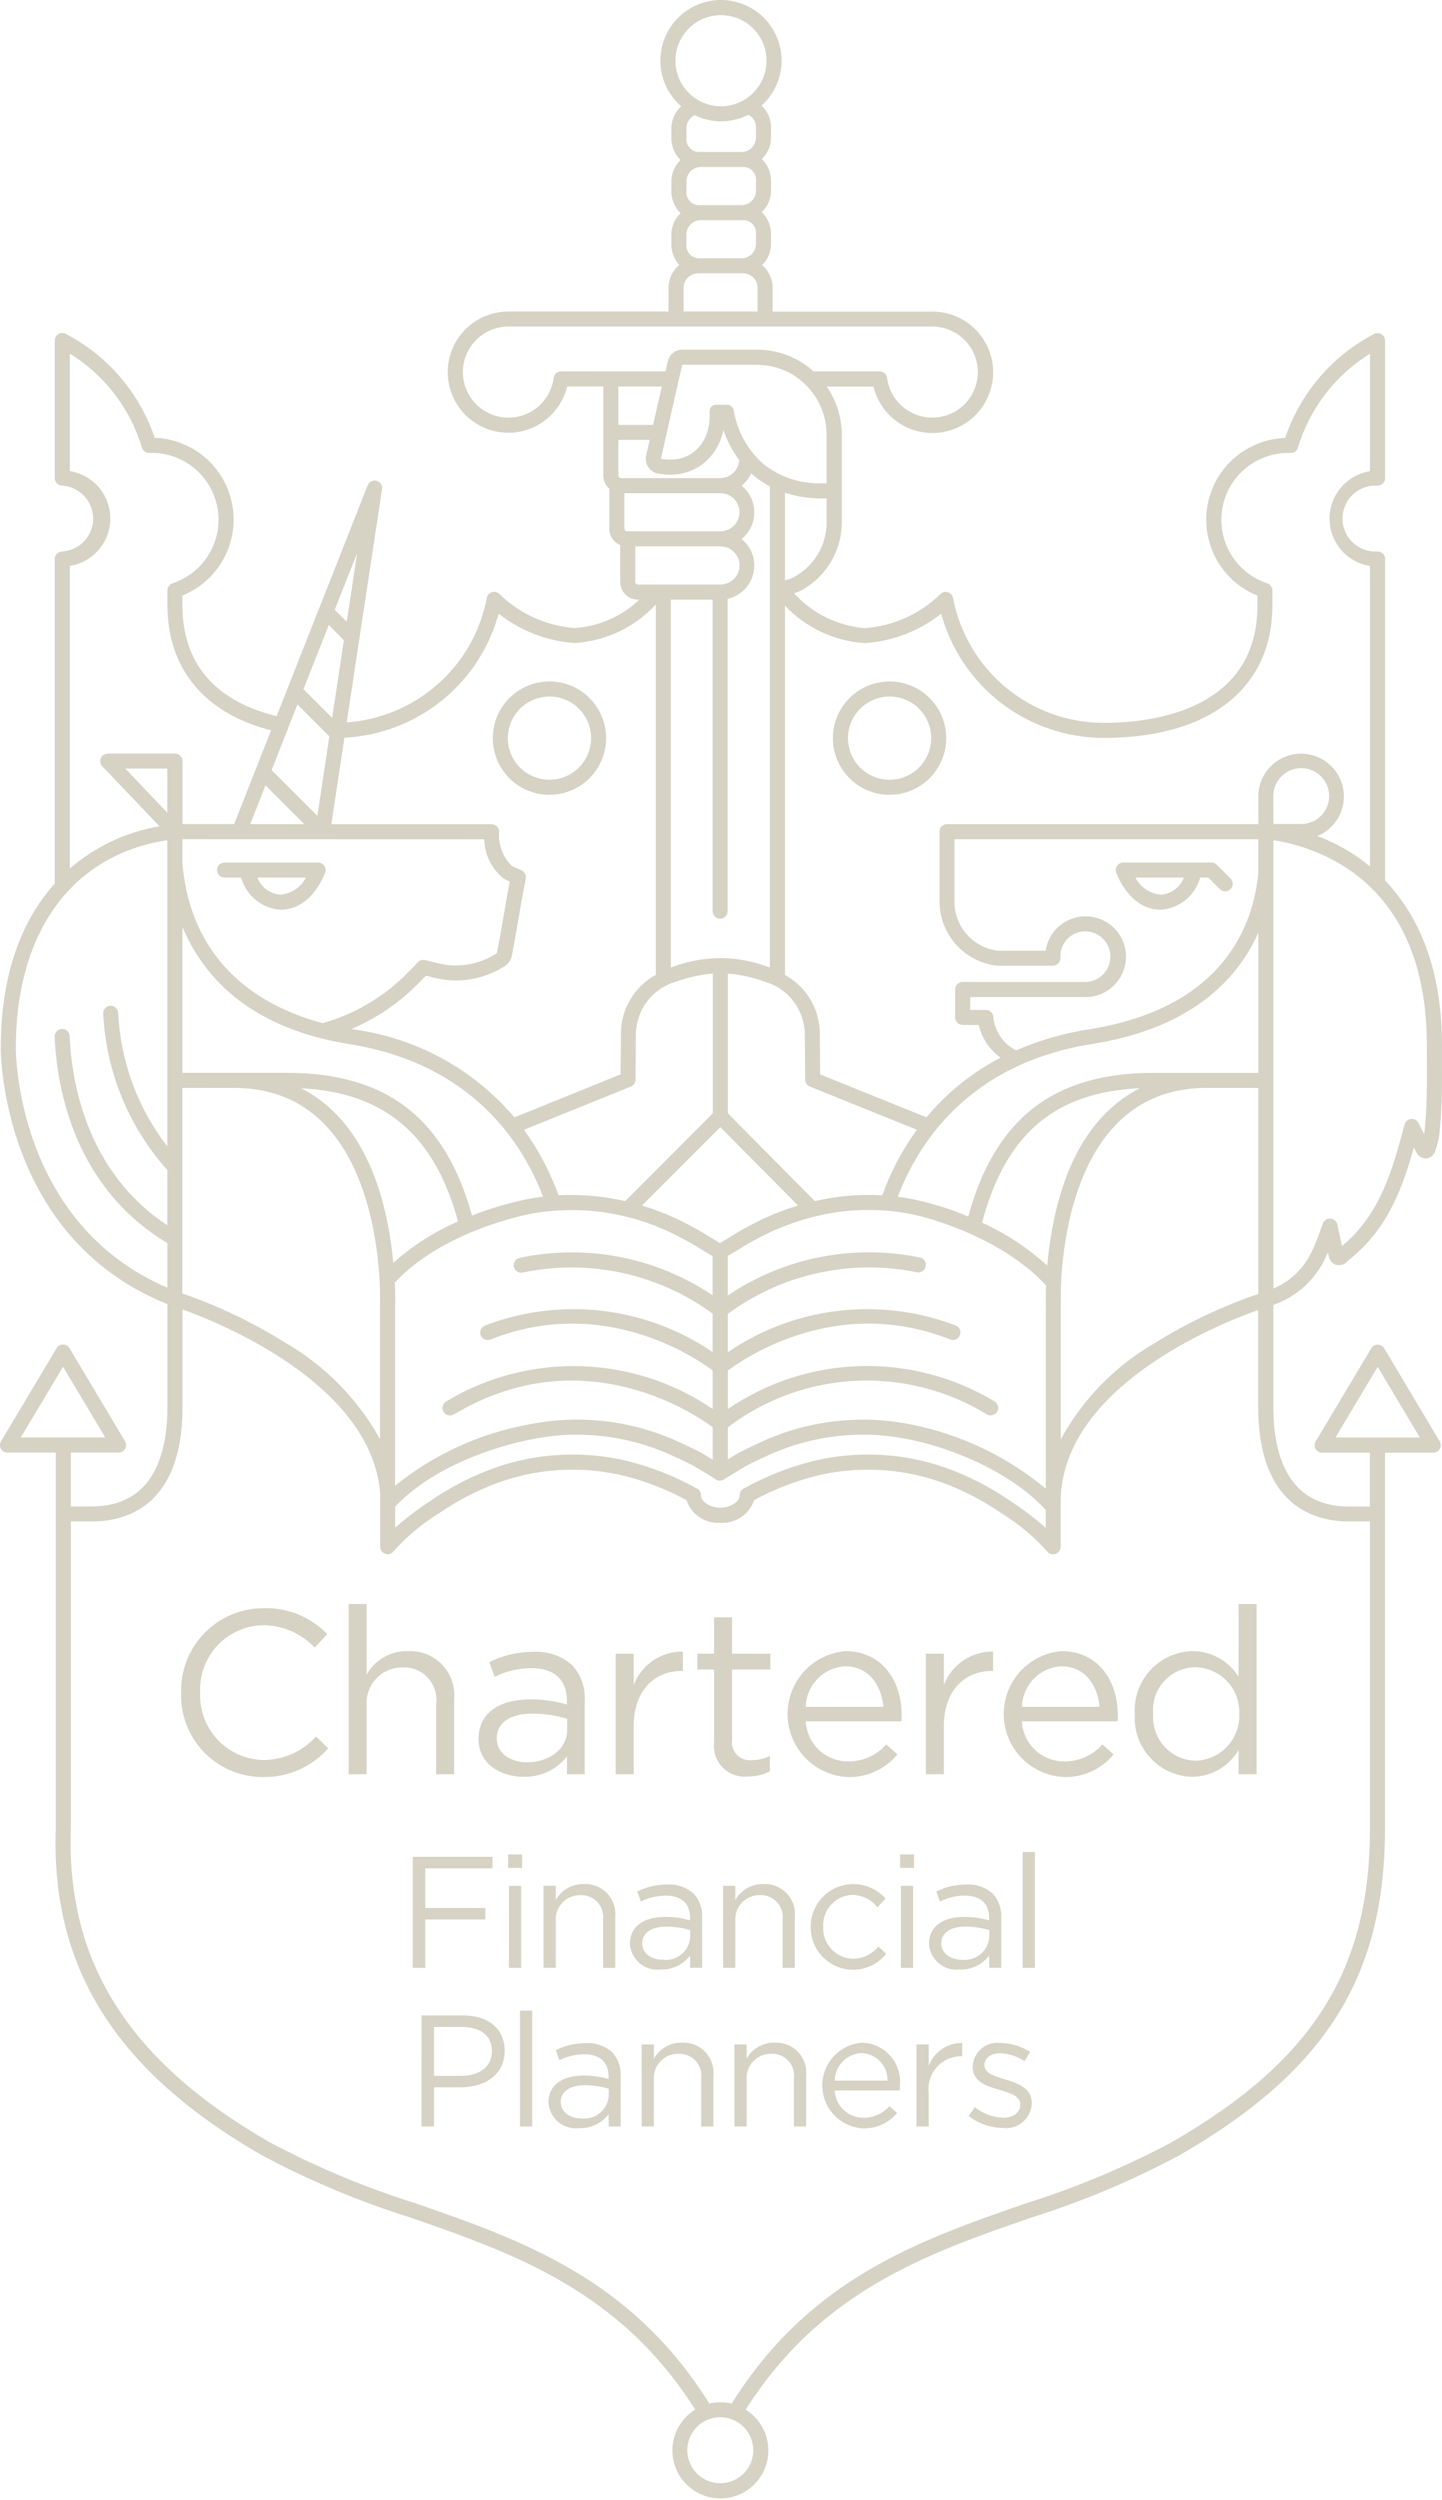 <?xml version="1.0" encoding="UTF-8"?> <svg xmlns="http://www.w3.org/2000/svg" width="800" height="1387" viewBox="0 0 800 1387" fill="none"><path d="M100.494 939.253V938.991C100.332 932.888 101.398 926.813 103.627 921.128C105.856 915.442 109.204 910.265 113.472 905.899C117.74 901.533 122.841 898.065 128.474 895.705C134.105 893.345 140.153 892.139 146.26 892.162C152.822 891.962 159.353 893.139 165.435 895.613C171.516 898.088 177.013 901.802 181.575 906.522L174.585 914.013C170.93 910.122 166.523 907.019 161.631 904.882C156.739 902.751 151.464 901.631 146.127 901.596C141.362 901.653 136.657 902.665 132.293 904.579C127.928 906.493 123.994 909.259 120.723 912.728C117.451 916.191 114.911 920.276 113.252 924.745C111.594 929.213 110.852 933.968 111.07 938.728V938.985C110.848 943.756 111.586 948.528 113.239 953.008C114.893 957.493 117.43 961.596 120.698 965.082C123.967 968.568 127.901 971.362 132.269 973.299C136.637 975.236 141.349 976.276 146.127 976.362C151.643 976.362 157.097 975.196 162.134 972.945C167.171 970.693 171.676 967.408 175.359 963.299L182.082 969.899C177.558 975.013 171.976 979.088 165.721 981.836C159.467 984.585 152.69 985.939 145.86 985.808C139.793 985.836 133.783 984.642 128.187 982.299C122.591 979.956 117.525 976.51 113.291 972.162C109.057 967.819 105.742 962.665 103.543 957.008C101.344 951.356 100.307 945.316 100.494 939.253Z" fill="#D6D2C4"></path><path d="M193.433 889.841H203.418V929.029C205.668 924.961 208.995 921.589 213.034 919.287C217.074 916.984 221.669 915.835 226.318 915.966C229.832 915.778 233.344 916.355 236.615 917.652C239.886 918.949 242.838 920.932 245.27 923.475C247.702 926.018 249.557 929.058 250.706 932.384C251.856 935.709 252.273 939.241 251.93 942.744V984.269H241.945V945.201C242.293 942.612 242.068 939.978 241.285 937.487C240.503 934.995 239.183 932.704 237.418 930.784C235.654 928.858 233.488 927.344 231.073 926.349C228.659 925.349 226.056 924.898 223.447 925.024C220.721 924.961 218.012 925.475 215.493 926.515C212.974 927.561 210.7 929.121 208.814 931.087C206.929 933.058 205.473 935.401 204.54 937.961C203.607 940.527 203.216 943.252 203.393 945.972V984.252H193.408L193.433 889.841Z" fill="#D6D2C4"></path><path d="M265.492 964.864V964.607C265.492 950.241 277.141 942.738 294.074 942.738C300.993 942.67 307.882 943.63 314.52 945.584V943.51C314.52 931.613 307.28 925.407 294.732 925.407C287.686 925.441 280.741 927.081 274.42 930.196L271.45 922.053C279.008 918.304 287.329 916.356 295.764 916.361C299.678 916.098 303.606 916.613 307.32 917.881C311.033 919.144 314.459 921.133 317.398 923.733C319.836 926.361 321.712 929.464 322.914 932.847C324.115 936.224 324.617 939.813 324.388 943.396V984.276H314.553V974.293C311.725 977.95 308.072 980.893 303.891 982.87C299.71 984.847 295.12 985.807 290.497 985.676C277.907 985.693 265.492 978.573 265.492 964.864ZM314.644 959.687V953.481C308.305 951.596 301.728 950.636 295.115 950.636C282.7 950.636 275.585 956.07 275.585 964.081V964.344C275.585 972.761 283.341 977.658 292.402 977.658C304.668 977.676 314.653 970.298 314.653 959.687H314.644Z" fill="#D6D2C4"></path><path d="M341.572 917.391H351.558V934.866C353.626 929.323 357.36 924.557 362.248 921.22C367.135 917.883 372.935 916.14 378.851 916.237V926.968H378.077C363.465 926.968 351.558 937.448 351.558 957.631V984.283H341.572V917.391Z" fill="#D6D2C4"></path><path d="M396.165 966.544V926.184H386.854V917.401H396.165V897.218H406.151V917.401H427.361V926.184H406.151V965.292C405.943 966.818 406.092 968.367 406.586 969.818C407.08 971.275 407.907 972.589 408.999 973.669C410.091 974.749 411.42 975.561 412.879 976.041C414.339 976.515 415.89 976.647 417.409 976.418C420.783 976.435 424.112 975.635 427.111 974.092V982.629C423.402 984.572 419.265 985.549 415.079 985.481C412.52 985.784 409.925 985.504 407.489 984.658C405.055 983.818 402.843 982.429 401.022 980.607C399.2 978.784 397.817 976.572 396.976 974.132C396.135 971.698 395.857 969.104 396.165 966.544Z" fill="#D6D2C4"></path><path d="M470.572 977.151C474.561 977.191 478.511 976.368 482.152 974.74C485.792 973.105 489.038 970.711 491.666 967.711L497.874 973.265C494.536 977.317 490.32 980.545 485.547 982.722C480.773 984.894 475.567 985.957 470.323 985.814C461.439 985.408 453.045 981.631 446.844 975.254C440.644 968.882 437.102 960.385 436.938 951.494C436.774 942.602 440 933.98 445.96 927.38C451.922 920.78 460.171 916.7 469.033 915.962C488.829 915.962 500.212 931.768 500.212 951.408C500.212 952.317 500.212 953.345 500.079 954.894H447.04C447.328 960.928 449.939 966.614 454.326 970.762C458.712 974.911 464.535 977.202 470.572 977.151ZM490.11 946.882C488.946 934.722 481.964 924.374 468.767 924.374C462.98 924.711 457.532 927.214 453.506 931.385C449.479 935.557 447.168 941.088 447.032 946.882H490.11Z" fill="#D6D2C4"></path><path d="M513.651 917.391H523.636V934.866C525.703 929.323 529.437 924.557 534.325 921.22C539.212 917.883 545.013 916.14 550.929 916.237V926.968H550.155C535.535 926.968 523.636 937.448 523.636 957.631V984.283H513.651V917.391Z" fill="#D6D2C4"></path><path d="M590.499 977.151C594.488 977.191 598.437 976.368 602.077 974.74C605.717 973.111 608.962 970.711 611.591 967.711L617.797 973.265C614.459 977.317 610.242 980.545 605.471 982.722C600.699 984.894 595.488 985.957 590.248 985.814C581.362 985.408 572.968 981.631 566.767 975.26C560.565 968.882 557.022 960.391 556.857 951.5C556.692 942.608 559.917 933.985 565.877 927.385C571.837 920.785 580.088 916.7 588.951 915.962C608.745 915.962 620.128 931.768 620.128 951.408C620.128 952.317 620.128 953.345 620.002 954.894H566.948C567.236 960.928 569.849 966.62 574.237 970.768C578.631 974.917 584.454 977.208 590.499 977.151ZM610.037 946.882C608.871 934.722 601.888 924.374 588.694 924.374C582.905 924.711 577.459 927.214 573.431 931.385C569.403 935.557 567.093 941.088 566.957 946.882H610.037Z" fill="#D6D2C4"></path><path d="M629.579 951.024V950.767C629.31 946.367 629.933 941.955 631.408 937.801C632.888 933.641 635.185 929.829 638.168 926.578C641.145 923.332 644.756 920.715 648.768 918.892C652.785 917.069 657.128 916.075 661.533 915.966C666.659 915.966 671.699 917.275 676.185 919.761C680.665 922.252 684.436 925.847 687.145 930.195V889.841H697.133V984.269H687.145V970.812C684.522 975.292 680.785 979.018 676.299 981.624C671.813 984.229 666.722 985.629 661.533 985.692C657.128 985.607 652.785 984.635 648.768 982.829C644.75 981.024 641.139 978.424 638.15 975.184C635.162 971.944 632.865 968.132 631.39 963.984C629.922 959.829 629.305 955.424 629.579 951.024ZM687.528 950.898V950.641C687.648 947.361 687.116 944.087 685.962 941.012C684.808 937.938 683.053 935.121 680.802 932.727C678.556 930.332 675.853 928.412 672.853 927.069C669.859 925.727 666.625 924.989 663.339 924.904C660.053 924.898 656.808 925.578 653.802 926.898C650.796 928.218 648.099 930.149 645.882 932.572C643.665 934.995 641.979 937.852 640.928 940.966C639.882 944.075 639.493 947.372 639.79 950.641V950.898C639.545 954.167 639.973 957.446 641.036 960.538C642.105 963.635 643.79 966.481 645.996 968.904C648.202 971.327 650.876 973.269 653.859 974.624C656.836 975.978 660.065 976.704 663.339 976.772C666.63 976.669 669.87 975.921 672.87 974.561C675.87 973.207 678.573 971.269 680.819 968.864C683.065 966.458 684.819 963.635 685.968 960.549C687.122 957.464 687.653 954.184 687.528 950.892V950.898Z" fill="#D6D2C4"></path><path d="M228.955 1030.05H273.232V1036.48H235.912V1058.48H269.271V1064.82H235.912V1091.67H228.955V1030.05Z" fill="#D6D2C4"></path><path d="M281.926 1028.73H289.673V1036.22H281.926V1028.73ZM282.367 1046.16H289.141V1091.68H282.334L282.367 1046.16Z" fill="#D6D2C4"></path><path d="M301.555 1046.15H308.329V1054.07C309.86 1051.3 312.124 1049.01 314.873 1047.44C317.622 1045.87 320.75 1045.09 323.914 1045.18C326.304 1045.05 328.692 1045.45 330.916 1046.33C333.141 1047.21 335.148 1048.57 336.802 1050.3C338.456 1052.02 339.717 1054.09 340.5 1056.36C341.283 1058.61 341.569 1061.02 341.338 1063.4V1091.69H334.565V1065.06C334.801 1063.3 334.647 1061.51 334.115 1059.82C333.581 1058.12 332.683 1056.57 331.482 1055.25C330.281 1053.94 328.807 1052.92 327.164 1052.24C325.521 1051.56 323.75 1051.25 321.975 1051.33C320.119 1051.29 318.276 1051.64 316.561 1052.36C314.846 1053.06 313.298 1054.12 312.015 1055.46C310.732 1056.81 309.741 1058.4 309.107 1060.14C308.472 1061.89 308.207 1063.74 308.329 1065.6V1091.65H301.555V1046.15Z" fill="#D6D2C4"></path><path d="M349.477 1078.46V1078.28C349.477 1068.51 357.398 1063.41 368.923 1063.41C373.63 1063.36 378.319 1064.01 382.835 1065.34V1063.93C382.835 1055.84 377.91 1051.61 369.364 1051.61C364.573 1051.64 359.849 1052.74 355.551 1054.86L353.529 1049.32C358.67 1046.77 364.332 1045.44 370.071 1045.44C372.73 1045.26 375.398 1045.61 377.922 1046.47C380.446 1047.33 382.774 1048.68 384.774 1050.44C386.435 1052.23 387.713 1054.34 388.531 1056.64C389.35 1058.94 389.691 1061.39 389.534 1063.82V1091.64H382.877V1084.86C380.951 1087.35 378.465 1089.35 375.618 1090.7C372.773 1092.04 369.649 1092.7 366.502 1092.61C364.446 1092.85 362.362 1092.67 360.377 1092.08C358.393 1091.49 356.548 1090.51 354.956 1089.18C353.364 1087.86 352.057 1086.23 351.115 1084.38C350.173 1082.54 349.616 1080.53 349.477 1078.46ZM382.919 1074.94V1070.72C378.598 1069.43 374.113 1068.78 369.605 1068.78C361.151 1068.78 356.291 1072.48 356.291 1077.93V1078.11C356.291 1083.83 361.575 1087.17 367.733 1087.17C369.537 1087.4 371.366 1087.25 373.113 1086.75C374.861 1086.25 376.49 1085.41 377.905 1084.26C379.321 1083.13 380.494 1081.72 381.355 1080.12C382.216 1078.52 382.748 1076.75 382.919 1074.94Z" fill="#D6D2C4"></path><path d="M401.167 1046.15H407.941V1054.07C409.472 1051.3 411.736 1049.01 414.485 1047.44C417.234 1045.87 420.362 1045.09 423.526 1045.18C425.916 1045.05 428.305 1045.45 430.529 1046.33C432.753 1047.21 434.761 1048.57 436.414 1050.3C438.068 1052.02 439.33 1054.09 440.113 1056.36C440.895 1058.61 441.181 1061.02 440.95 1063.4V1091.69H434.177V1065.06C434.413 1063.3 434.259 1061.51 433.726 1059.82C433.194 1058.12 432.295 1056.57 431.094 1055.25C429.893 1053.94 428.419 1052.92 426.777 1052.24C425.134 1051.56 423.362 1051.25 421.587 1051.33C419.731 1051.29 417.888 1051.64 416.173 1052.36C414.458 1053.06 412.91 1054.12 411.627 1055.46C410.344 1056.81 409.353 1058.4 408.719 1060.14C408.084 1061.89 407.819 1063.74 407.941 1065.6V1091.65H401.167V1046.15Z" fill="#D6D2C4"></path><path d="M449.736 1069.13V1068.96C449.72 1064.13 451.18 1059.41 453.921 1055.43C456.662 1051.45 460.553 1048.41 465.072 1046.71C469.591 1045 474.524 1044.72 479.208 1045.9C483.893 1047.07 488.106 1049.65 491.283 1053.29L486.798 1058.04C485.13 1055.96 483.03 1054.28 480.643 1053.09C478.256 1051.91 475.641 1051.25 472.977 1051.18C470.746 1051.24 468.549 1051.75 466.516 1052.68C464.484 1053.6 462.656 1054.92 461.14 1056.56C459.623 1058.2 458.449 1060.12 457.686 1062.22C456.922 1064.32 456.584 1066.55 456.692 1068.78V1068.96C456.602 1071.23 456.964 1073.49 457.76 1075.61C458.556 1077.74 459.77 1079.68 461.328 1081.33C462.887 1082.98 464.759 1084.3 466.835 1085.21C468.912 1086.13 471.15 1086.61 473.418 1086.65C476.086 1086.57 478.707 1085.93 481.107 1084.76C483.506 1083.59 485.628 1081.92 487.331 1079.87L491.65 1083.91C488.596 1087.72 484.435 1090.48 479.741 1091.83C475.048 1093.16 470.054 1093.01 465.452 1091.39C460.85 1089.76 456.865 1086.75 454.051 1082.76C451.237 1078.77 449.732 1074.01 449.744 1069.13L449.736 1069.13Z" fill="#D6D2C4"></path><path d="M499.356 1028.73H507.103V1036.22H499.356V1028.73ZM499.798 1046.16H506.571V1091.68H499.798V1046.16Z" fill="#D6D2C4"></path><path d="M515.389 1078.46V1078.28C515.389 1068.51 523.311 1063.41 534.844 1063.41C539.551 1063.36 544.239 1064.01 548.757 1065.34V1063.93C548.757 1055.84 543.831 1051.61 535.285 1051.61C530.491 1051.63 525.765 1052.74 521.463 1054.86L519.442 1049.32C524.586 1046.77 530.25 1045.44 535.992 1045.44C538.651 1045.26 541.319 1045.61 543.843 1046.47C546.366 1047.33 548.695 1048.68 550.695 1050.44C552.355 1052.23 553.632 1054.34 554.45 1056.64C555.269 1058.94 555.61 1061.39 555.455 1063.82V1091.64H548.798V1084.86C546.873 1087.35 544.385 1089.35 541.539 1090.7C538.693 1092.04 535.569 1092.7 532.422 1092.61C530.366 1092.85 528.281 1092.67 526.296 1092.09C524.31 1091.5 522.465 1090.51 520.871 1089.19C519.278 1087.86 517.971 1086.23 517.029 1084.39C516.086 1082.54 515.529 1080.53 515.389 1078.46ZM548.84 1074.94V1070.72C544.518 1069.43 540.034 1068.78 535.526 1068.78C527.081 1068.78 522.213 1072.48 522.213 1077.93V1078.11C522.213 1083.83 527.497 1087.17 533.654 1087.17C535.454 1087.38 537.279 1087.24 539.021 1086.73C540.762 1086.23 542.386 1085.38 543.797 1084.25C545.207 1083.11 546.377 1081.7 547.235 1080.1C548.094 1078.5 548.626 1076.76 548.798 1074.95L548.84 1074.94Z" fill="#D6D2C4"></path><path d="M567.364 1027.4H574.139V1091.67H567.364V1027.4Z" fill="#D6D2C4"></path><path d="M233.837 1118.05H256.904C270.816 1118.05 279.969 1125.44 279.969 1137.59V1137.77C279.969 1151.08 268.869 1157.92 255.755 1157.92H240.777V1179.66H233.821L233.837 1118.05ZM256.021 1151.59C266.232 1151.59 272.921 1146.13 272.921 1138.03V1137.86C272.921 1129.05 266.323 1124.48 256.371 1124.48H240.785V1151.59H256.021Z" fill="#D6D2C4"></path><path d="M288.483 1115.41H295.257V1179.67H288.483V1115.41Z" fill="#D6D2C4"></path><path d="M304.276 1166.47V1166.28C304.276 1156.52 312.198 1151.41 323.722 1151.41C328.43 1151.37 333.118 1152.02 337.635 1153.35V1151.94C337.635 1143.84 332.709 1139.61 324.163 1139.61C319.372 1139.64 314.648 1140.75 310.35 1142.87L308.328 1137.33C313.47 1134.77 319.131 1133.45 324.871 1133.45C327.53 1133.27 330.198 1133.62 332.721 1134.48C335.244 1135.33 337.574 1136.68 339.574 1138.44C341.234 1140.23 342.512 1142.35 343.331 1144.65C344.149 1146.95 344.49 1149.39 344.334 1151.83V1179.65H337.676V1172.87C335.751 1175.36 333.263 1177.36 330.418 1178.7C327.572 1180.05 324.448 1180.71 321.301 1180.61C319.245 1180.85 317.162 1180.68 315.176 1180.09C313.192 1179.5 311.348 1178.51 309.755 1177.19C308.163 1175.87 306.856 1174.23 305.915 1172.39C304.972 1170.55 304.415 1168.53 304.276 1166.47ZM337.718 1162.95V1158.72C333.397 1157.44 328.912 1156.78 324.404 1156.78C315.959 1156.78 311.091 1160.48 311.091 1165.93V1166.12C311.091 1171.83 316.375 1175.18 322.532 1175.18C324.336 1175.4 326.165 1175.25 327.911 1174.75C329.658 1174.25 331.287 1173.41 332.702 1172.27C334.118 1171.13 335.291 1169.72 336.152 1168.12C337.014 1166.52 337.546 1164.76 337.718 1162.95Z" fill="#D6D2C4"></path><path d="M356 1134.16H362.773V1142.08C364.305 1139.3 366.569 1137.01 369.318 1135.44C372.067 1133.88 375.194 1133.09 378.358 1133.18C380.748 1133.06 383.137 1133.45 385.361 1134.33C387.585 1135.22 389.593 1136.57 391.246 1138.3C392.9 1140.03 394.162 1142.09 394.945 1144.36C395.727 1146.62 396.013 1149.02 395.782 1151.4V1179.69H389.009V1153.07C389.245 1151.3 389.091 1149.52 388.558 1147.82C388.025 1146.12 387.126 1144.57 385.924 1143.25C384.722 1141.94 383.247 1140.92 381.603 1140.24C379.959 1139.56 378.187 1139.25 376.411 1139.34C374.555 1139.3 372.711 1139.65 370.997 1140.36C369.282 1141.06 367.734 1142.13 366.451 1143.47C365.167 1144.81 364.177 1146.4 363.542 1148.14C362.908 1149.89 362.643 1151.75 362.765 1153.6V1179.65H356V1134.16Z" fill="#D6D2C4"></path><path d="M407.44 1134.16H414.214V1142.08C415.744 1139.31 418.008 1137.01 420.758 1135.44C423.507 1133.87 426.635 1133.09 429.799 1133.18C432.189 1133.06 434.579 1133.45 436.804 1134.33C439.029 1135.21 441.038 1136.57 442.692 1138.3C444.347 1140.03 445.609 1142.09 446.392 1144.36C447.176 1146.62 447.462 1149.02 447.231 1151.4V1179.69H440.458V1153.07C440.694 1151.31 440.54 1149.52 440.007 1147.82C439.475 1146.13 438.576 1144.57 437.375 1143.26C436.174 1141.95 434.701 1140.92 433.058 1140.24C431.415 1139.56 429.643 1139.26 427.868 1139.34C426.012 1139.3 424.168 1139.65 422.454 1140.36C420.739 1141.07 419.191 1142.13 417.908 1143.47C416.624 1144.81 415.634 1146.4 415 1148.15C414.365 1149.89 414.1 1151.75 414.222 1153.6V1179.65H407.448L407.44 1134.16Z" fill="#D6D2C4"></path><path d="M479.079 1174.83C481.793 1174.85 484.481 1174.29 486.958 1173.18C489.435 1172.07 491.644 1170.43 493.432 1168.39L497.659 1172.18C495.388 1174.93 492.519 1177.13 489.271 1178.61C486.023 1180.09 482.48 1180.81 478.912 1180.72C472.867 1180.44 467.155 1177.87 462.936 1173.53C458.717 1169.19 456.307 1163.41 456.194 1157.36C456.082 1151.31 458.276 1145.45 462.332 1140.95C466.387 1136.46 472 1133.69 478.03 1133.18C481.055 1133.23 484.036 1133.91 486.782 1135.18C489.528 1136.45 491.978 1138.28 493.976 1140.55C495.973 1142.82 497.473 1145.49 498.38 1148.37C499.286 1151.26 499.579 1154.3 499.24 1157.31C499.24 1157.93 499.24 1158.62 499.149 1159.69H463.06C463.26 1163.79 465.039 1167.66 468.024 1170.48C471.01 1173.3 474.971 1174.86 479.079 1174.83ZM492.392 1154.23C492.484 1150.28 491.008 1146.45 488.286 1143.58C485.564 1140.71 481.817 1139.03 477.864 1138.91C473.925 1139.14 470.219 1140.85 467.479 1143.69C464.74 1146.53 463.168 1150.29 463.077 1154.23H492.392Z" fill="#D6D2C4"></path><path d="M508.475 1134.16H515.248V1146.04C516.656 1142.26 519.199 1139.02 522.526 1136.75C525.853 1134.48 529.802 1133.3 533.829 1133.36V1140.67H533.297C530.683 1140.68 528.103 1141.25 525.728 1142.34C523.354 1143.44 521.241 1145.02 519.531 1147C517.821 1148.97 516.555 1151.29 515.816 1153.8C515.077 1156.3 514.884 1158.94 515.248 1161.53V1179.66H508.475V1134.16Z" fill="#D6D2C4"></path><path d="M537.409 1173.83L540.837 1168.98C545.325 1172.58 550.853 1174.62 556.597 1174.81C562.056 1174.81 566.017 1172 566.017 1167.59V1167.41C566.017 1162.84 560.641 1161.08 554.658 1159.4C547.527 1157.38 539.606 1154.92 539.606 1146.56V1146.37C539.693 1144.47 540.173 1142.61 541.015 1140.9C541.857 1139.2 543.043 1137.69 544.499 1136.46C545.954 1135.24 547.647 1134.33 549.472 1133.79C551.297 1133.25 553.213 1133.1 555.099 1133.34C560.918 1133.44 566.591 1135.17 571.477 1138.33L568.397 1143.43C564.406 1140.73 559.739 1139.21 554.925 1139.03C549.549 1139.03 546.121 1141.84 546.121 1145.64V1145.81C546.121 1150.12 551.754 1151.8 557.829 1153.64C564.869 1155.76 572.442 1158.49 572.442 1166.68V1166.85C572.362 1168.84 571.865 1170.79 570.99 1172.58C570.113 1174.37 568.873 1175.96 567.348 1177.24C565.823 1178.52 564.049 1179.48 562.136 1180.04C560.223 1180.6 558.215 1180.74 556.239 1180.49C549.404 1180.38 542.79 1178.05 537.409 1173.83Z" fill="#D6D2C4"></path><path d="M799.972 588.418C799.972 585.498 799.972 582.613 799.972 579.75V579.676C799.972 542.894 790.252 513.188 771.12 491.387C770.246 490.388 769.337 489.423 768.435 488.474V310.105C768.435 309.001 767.995 307.943 767.212 307.162C766.435 306.382 765.377 305.944 764.275 305.944C761.777 306.104 759.269 305.75 756.915 304.905C754.56 304.059 752.406 302.739 750.577 301.027C748.755 299.315 747.297 297.247 746.303 294.95C745.309 292.654 744.795 290.178 744.795 287.675C744.795 285.173 745.309 282.697 746.303 280.4C747.297 278.104 748.755 276.036 750.577 274.324C752.406 272.611 754.56 271.292 756.915 270.446C759.269 269.6 761.777 269.246 764.275 269.406C765.377 269.406 766.435 268.968 767.212 268.188C767.995 267.408 768.435 266.349 768.435 265.246V188.992C768.44 188.285 768.263 187.589 767.926 186.969C767.583 186.349 767.097 185.825 766.497 185.447C765.903 185.069 765.217 184.849 764.515 184.809C763.806 184.768 763.103 184.908 762.469 185.214C739.115 197.324 721.372 218.028 712.983 242.962C712.309 242.962 711.669 243.012 711.177 243.054C700.96 243.825 691.303 248.03 683.783 254.984C676.257 261.937 671.303 271.232 669.732 281.356C668.16 291.48 670.057 301.838 675.12 310.746C680.177 319.655 688.103 326.59 697.606 330.425V335.775C697.606 394.663 638.035 401.02 612.429 401.02C592.6 401.02 573.395 394.102 558.117 381.46C542.841 368.818 532.454 351.243 528.745 331.764C528.607 330.997 528.255 330.285 527.731 329.708C527.207 329.13 526.531 328.712 525.781 328.501C525.031 328.289 524.236 328.292 523.487 328.51C522.739 328.729 522.067 329.153 521.548 329.734C510.261 340.701 495.465 347.332 479.768 348.456C464.725 347.236 450.71 340.344 440.559 329.177C442.364 328.552 443.721 327.937 443.987 327.812L444.195 327.712C447.942 325.7 451.374 323.148 454.38 320.14C458.392 316.161 461.575 311.425 463.745 306.208C465.914 300.99 467.027 295.394 467.02 289.743V268.491C467.02 268.374 467.02 268.258 467.02 268.142V241.24C467.008 231.68 464.108 222.346 458.699 214.462H484.569C486.055 220.605 489.24 226.206 493.758 230.624C498.277 235.042 503.947 238.101 510.121 239.449C516.296 240.797 522.725 240.381 528.674 238.249C534.623 236.116 539.852 232.353 543.764 227.389C547.676 222.425 550.112 216.461 550.794 210.178C551.477 203.895 550.377 197.546 547.623 191.858C544.868 186.17 540.569 181.373 535.216 178.013C529.863 174.652 523.673 172.866 517.353 172.857H428.635V159.577C428.631 157.193 428.102 154.839 427.087 152.683C426.072 150.525 424.595 148.618 422.76 147.096C424.34 145.577 425.596 143.755 426.455 141.739C427.312 139.723 427.754 137.554 427.753 135.363V130.104C427.804 127.793 427.376 125.497 426.495 123.36C425.615 121.223 424.3 119.292 422.635 117.689C424.249 116.171 425.536 114.339 426.416 112.306C427.296 110.272 427.751 108.08 427.753 105.865V100.606C427.803 98.295 427.375 95.999 426.494 93.862C425.613 91.726 424.299 89.794 422.635 88.191C424.25 86.673 425.537 84.841 426.417 82.808C427.298 80.775 427.752 78.582 427.753 76.367V71.108C427.808 68.769 427.37 66.445 426.467 64.287C425.563 62.129 424.215 60.186 422.511 58.584C427.576 54.013 431.132 48.009 432.704 41.369C434.277 34.729 433.792 27.767 431.314 21.41C428.836 15.052 424.483 9.598 418.832 5.773C413.181 1.949 406.5 -0.066 399.676 -0.004C392.854 0.058 386.211 2.195 380.63 6.123C375.05 10.05 370.797 15.582 368.436 21.985C366.075 28.387 365.718 35.356 367.411 41.966C369.104 48.576 372.769 54.514 377.918 58.992C376.205 60.514 374.833 62.381 373.895 64.471C372.955 66.56 372.469 68.825 372.468 71.116V76.367C372.417 78.677 372.846 80.973 373.727 83.11C374.607 85.246 375.921 87.178 377.585 88.781C375.97 90.299 374.683 92.13 373.803 94.164C372.923 96.198 372.468 98.39 372.468 100.606V105.865C372.416 108.175 372.845 110.472 373.726 112.608C374.607 114.745 375.92 116.676 377.585 118.28C375.971 119.797 374.684 121.629 373.804 123.663C372.924 125.696 372.469 127.888 372.468 130.104V135.363C372.393 139.66 373.955 143.824 376.836 147.012C374.982 148.539 373.487 150.457 372.462 152.63C371.436 154.802 370.904 157.175 370.903 159.577V172.824H282.01C275.702 172.823 269.52 174.597 264.173 177.942C258.825 181.287 254.526 186.069 251.767 191.742C249.008 197.414 247.9 203.749 248.57 210.021C249.24 216.293 251.66 222.25 255.556 227.212C259.451 232.174 264.663 235.94 270.596 238.08C276.53 240.22 282.947 240.648 289.112 239.315C295.278 237.982 300.943 234.941 305.463 230.541C309.982 226.14 313.173 220.557 314.67 214.429H334.715V263.79C334.714 265.08 334.968 266.358 335.463 267.549C335.959 268.74 336.686 269.821 337.603 270.729C337.736 270.862 337.894 270.962 338.035 271.087V293.304C338.039 295.242 338.615 297.137 339.689 298.75C340.763 300.363 342.29 301.624 344.076 302.374V322.844C344.083 325.448 345.12 327.944 346.962 329.786C348.803 331.627 351.299 332.665 353.903 332.671H354.652C344.968 341.894 332.378 347.463 319.038 348.423C303.342 347.297 288.546 340.667 277.258 329.701C276.739 329.121 276.067 328.7 275.32 328.483C274.572 328.266 273.78 328.264 273.031 328.476C272.282 328.687 271.608 329.104 271.084 329.68C270.56 330.255 270.209 330.966 270.069 331.731C266.547 350.201 257.014 366.986 242.954 379.47C228.894 391.954 211.099 399.434 192.342 400.746L211.93 271.52C212.126 270.489 211.926 269.421 211.368 268.532C210.81 267.642 209.937 266.997 208.923 266.724C207.91 266.451 206.83 266.572 205.902 267.062C204.973 267.552 204.264 268.374 203.916 269.365L153.475 397.276C128.062 391.126 101.202 375.292 101.202 335.7V330.35C110.702 326.516 118.627 319.581 123.687 310.673C128.747 301.766 130.646 291.408 129.074 281.285C127.503 271.161 122.554 261.866 115.031 254.912C107.508 247.958 97.854 243.752 87.638 242.979C87.147 242.979 86.498 242.912 85.832 242.887C77.443 217.953 59.702 197.249 36.347 185.139C35.711 184.833 35.007 184.693 34.301 184.734C33.596 184.775 32.913 184.995 32.316 185.372C31.719 185.751 31.228 186.274 30.89 186.894C30.551 187.515 30.376 188.21 30.381 188.917V265.254C30.381 266.358 30.82 267.416 31.6 268.196C32.38 268.976 33.438 269.414 34.542 269.414C39.185 269.712 43.54 271.766 46.723 275.16C49.906 278.553 51.678 283.031 51.678 287.684C51.678 292.336 49.906 296.814 46.723 300.208C43.54 303.601 39.185 305.655 34.542 305.952C33.438 305.952 32.38 306.391 31.6 307.171C30.82 307.951 30.381 309.009 30.381 310.113V490.18C29.857 490.763 29.316 491.337 28.809 491.936C9.978 513.987 0.425 544.126 0.425 581.436C0.425 582.493 0.126 686.281 92.864 723.447V780.327C92.864 780.418 92.864 780.504 92.864 780.584C92.864 805.721 85.591 835.687 50.959 835.687H39.31V805.83H65.762C66.502 805.835 67.23 805.641 67.871 805.275C68.512 804.904 69.042 804.367 69.408 803.727C69.773 803.081 69.96 802.35 69.95 801.613C69.94 800.87 69.732 800.15 69.349 799.515L38.561 747.927C38.194 747.298 37.669 746.784 37.04 746.424C36.411 746.064 35.699 745.875 34.974 745.875C34.25 745.875 33.538 746.064 32.909 746.424C32.28 746.784 31.756 747.298 31.388 747.927L0.6 799.515C0.217 800.15 0.009 800.87 -0.001 801.613C-0.011 802.35 0.176 803.081 0.541 803.727C0.907 804.367 1.437 804.904 2.078 805.275C2.719 805.641 3.447 805.835 4.187 805.83H30.947V1014.15C28.076 1091.46 64.381 1149.12 145.22 1195.6C171.586 1209.68 199.213 1221.27 227.74 1230.21C284.888 1250.06 343.818 1270.57 385.69 1336.72C380.756 1339.75 376.947 1344.32 374.84 1349.71C372.734 1355.11 372.446 1361.04 374.018 1366.62C375.591 1372.2 378.94 1377.1 383.556 1380.61C388.172 1384.11 393.804 1386.01 399.598 1386.02C405.391 1386.03 411.03 1384.15 415.659 1380.66C420.288 1377.18 423.654 1372.28 425.247 1366.71C426.839 1361.14 426.572 1355.2 424.485 1349.8C422.398 1344.4 418.605 1339.82 413.682 1336.76C455.554 1270.74 514.449 1250.22 571.566 1230.39C600.092 1221.45 627.72 1209.86 654.086 1195.78C735.257 1149.11 768.36 1096.58 768.36 1014.49V805.881H795.12C795.857 805.887 796.589 805.693 797.229 805.321C797.869 804.955 798.4 804.418 798.766 803.773C799.132 803.133 799.315 802.401 799.309 801.664C799.297 800.921 799.086 800.195 798.703 799.567L767.915 747.973C767.549 747.35 767.023 746.835 766.395 746.475C765.766 746.121 765.057 745.933 764.337 745.933C763.612 745.933 762.903 746.121 762.275 746.475C761.646 746.835 761.12 747.35 760.755 747.973L729.966 799.567C729.583 800.195 729.372 800.921 729.366 801.664C729.355 802.401 729.537 803.133 729.903 803.773C730.269 804.418 730.8 804.955 731.44 805.321C732.08 805.693 732.812 805.887 733.549 805.881H759.995V835.744H748.343C713.703 835.744 706.44 805.79 706.44 780.641V723.887C712.92 721.647 718.869 718.098 723.909 713.453C728.949 708.807 732.977 703.173 735.737 696.898C736.086 696.184 736.406 695.481 736.715 694.784L737.229 697.144C737.423 698.184 737.897 699.161 738.595 699.961C739.297 700.761 740.195 701.361 741.206 701.693C742.366 701.99 743.583 701.95 744.715 701.584C745.852 701.218 746.863 700.538 747.629 699.618L750.017 697.601C770.166 680.807 778.183 658.755 784.4 636.555L785.915 639.533C786.006 639.721 786.115 639.904 786.24 640.076C786.766 640.847 787.463 641.481 788.28 641.927C789.097 642.378 790.012 642.63 790.943 642.664C791.195 642.664 791.446 642.647 791.697 642.613C792.829 642.401 793.869 641.87 794.697 641.075C795.526 640.281 796.109 639.264 796.366 638.144C797.492 634.984 798.252 631.698 798.623 628.361C798.977 624.898 799.212 621.384 799.452 618.001V617.59C800.08 607.807 800.017 597.944 799.972 588.418ZM740.892 797.47L764.303 758.241L787.732 797.47H740.892ZM479.717 356.786C495.185 355.765 509.981 350.081 522.155 340.485C527.57 360.268 539.335 377.724 555.639 390.168C571.943 402.612 591.886 409.354 612.395 409.358C670.96 409.358 705.926 381.849 705.926 335.758V327.612C705.932 326.75 705.675 325.906 705.183 325.198C704.692 324.49 703.989 323.953 703.177 323.66C695.017 320.998 688.029 315.588 683.412 308.352C678.789 301.116 676.823 292.502 677.84 283.977C678.863 275.453 682.806 267.546 689 261.604C695.2 255.662 703.263 252.053 711.823 251.392C712.772 251.317 714.96 251.266 716.109 251.266C716.2 251.266 716.292 251.266 716.383 251.266C716.532 251.26 716.675 251.246 716.817 251.225L717.2 251.133C717.332 251.133 717.469 251.058 717.6 251.009L717.955 250.842C718.086 250.784 718.206 250.717 718.326 250.642L718.623 250.426C718.737 250.341 718.852 250.249 718.955 250.152C719.046 250.068 719.12 249.977 719.206 249.893C719.286 249.81 719.395 249.677 719.48 249.552C719.555 249.449 719.623 249.34 719.686 249.228C719.755 249.103 719.823 248.986 719.88 248.862C719.937 248.726 719.995 248.587 720.04 248.446C720.04 248.362 720.103 248.288 720.132 248.196C726.629 226.569 740.84 208.08 760.069 196.24V261.393C753.812 262.386 748.109 265.58 743.989 270.401C739.875 275.222 737.612 281.353 737.612 287.692C737.612 294.031 739.875 300.162 743.989 304.983C748.109 309.804 753.812 312.998 760.069 313.99V480.678C751.349 473.442 741.469 467.734 730.846 463.794C734.829 462.158 738.297 459.468 740.869 456.012C743.44 452.557 745.023 448.467 745.452 444.181C745.875 439.894 745.126 435.573 743.286 431.679C741.44 427.785 738.572 424.466 734.989 422.078C731.406 419.69 727.235 418.322 722.932 418.121C718.629 417.92 714.355 418.893 710.56 420.937C706.772 422.981 703.606 426.018 701.406 429.723C699.212 433.428 698.063 437.661 698.086 441.968L698.143 457.196H525.384C524.28 457.196 523.221 457.634 522.441 458.414C521.661 459.194 521.223 460.253 521.223 461.356V500.082C521.237 508.805 524.427 517.225 530.195 523.768C535.963 530.311 543.916 534.53 552.568 535.638C553.109 535.68 553.65 535.705 554.283 535.713H584.166C585.269 535.713 586.326 535.275 587.103 534.494C587.886 533.714 588.326 532.656 588.326 531.553V530.637C588.326 530.196 588.326 529.738 588.326 529.53C588.566 526.001 590.155 522.699 592.76 520.304C595.366 517.91 598.789 516.605 602.326 516.658C605.995 516.747 609.48 518.266 612.04 520.889C614.6 523.513 616.035 527.034 616.035 530.7C616.035 534.366 614.6 537.886 612.04 540.51C609.48 543.134 605.995 544.652 602.326 544.741H534.045C532.942 544.741 531.884 545.18 531.104 545.96C530.323 546.74 529.885 547.798 529.885 548.902V564.412C529.885 565.516 530.323 566.574 531.104 567.354C531.884 568.134 532.942 568.573 534.045 568.573H542.999C544.661 575.916 548.979 582.384 555.123 586.727C539.339 594.91 525.355 606.167 514 619.847L455.012 596.047L454.837 574.333C454.981 567.513 453.253 560.785 449.841 554.88C446.428 548.975 441.463 544.119 435.483 540.839V335.983C447.083 348.238 462.88 355.667 479.717 356.786ZM580.183 724.035V825.835C558.681 807.961 533.054 795.733 505.629 790.27C478.139 784.67 449.588 787.784 423.95 799.173C415.338 803.127 410.095 805.698 408.39 806.807C407.366 807.481 405.66 808.47 403.863 809.573H403.805V791.784C424.244 776.275 448.888 767.293 474.515 766.013C500.141 764.727 525.558 771.207 547.443 784.601C548.395 785.173 549.533 785.333 550.607 785.064C551.68 784.79 552.601 784.098 553.167 783.15C553.733 782.195 553.898 781.058 553.625 779.984C553.352 778.91 552.664 777.99 551.711 777.424C529.241 763.887 503.353 757.087 477.131 757.841C450.908 758.595 425.454 766.864 403.796 781.664V760.35C413.466 753.07 464.615 718.253 527.114 743.064C527.624 743.27 528.169 743.367 528.717 743.361C529.265 743.35 529.807 743.235 530.311 743.018C530.815 742.801 531.271 742.487 531.653 742.093C532.036 741.704 532.337 741.235 532.54 740.727C532.742 740.218 532.843 739.67 532.835 739.121C532.827 738.573 532.711 738.035 532.494 737.533C532.277 737.024 531.963 736.573 531.569 736.19C531.176 735.807 530.711 735.504 530.201 735.304C509.499 727.378 487.184 724.595 465.169 727.178C443.154 729.761 422.093 737.647 403.788 750.144V728.858C418.671 717.915 435.682 710.201 453.724 706.224C471.768 702.247 490.444 702.093 508.55 705.773C509.63 706.018 510.764 705.824 511.702 705.235C512.64 704.641 513.305 703.704 513.551 702.624C513.797 701.544 513.604 700.413 513.014 699.475C512.424 698.533 511.486 697.87 510.405 697.624C492.124 693.847 473.273 693.767 454.96 697.378C436.646 700.996 419.24 708.23 403.763 718.67V696.767C405.061 695.933 406.709 694.967 408.223 694.064C410.12 692.921 411.926 691.841 413.008 691.144C414.839 689.95 422.535 685.733 427.495 683.464C435.218 679.91 443.255 677.081 451.501 675.018C451.649 674.99 451.797 674.956 451.942 674.916C469.02 670.618 486.823 670.053 504.14 673.253C520.732 676.39 557.885 688.755 580.32 713.075C580.08 719.533 580.183 723.927 580.195 724.035H580.183ZM219.052 711.464C245.422 683.321 289.782 674.241 294.816 673.293C320.802 668.63 347.595 672.19 371.461 683.475C376.454 685.75 384.117 689.967 385.956 691.161C387.038 691.864 388.843 692.938 390.732 694.081C392.305 695.018 393.994 696.035 395.317 696.858V718.544C379.764 708.087 362.268 700.864 343.868 697.298C325.468 693.738 306.54 693.91 288.209 697.807C287.675 697.933 287.171 698.161 286.726 698.481C286.28 698.801 285.903 699.207 285.614 699.67C285.324 700.138 285.13 700.653 285.042 701.195C284.953 701.738 284.972 702.293 285.097 702.824C285.222 703.361 285.451 703.864 285.771 704.31C286.091 704.755 286.495 705.133 286.961 705.418C287.427 705.71 287.945 705.904 288.486 705.99C289.027 706.081 289.58 706.064 290.114 705.938C308.274 702.138 327.028 702.207 345.159 706.138C363.29 710.064 380.391 717.767 395.351 728.738V750.053C377.045 737.59 355.992 729.738 333.992 727.178C311.993 724.618 289.7 727.424 269.02 735.35C267.992 735.761 267.168 736.561 266.731 737.578C266.293 738.596 266.277 739.744 266.687 740.773C267.096 741.801 267.897 742.624 268.914 743.064C269.93 743.498 271.079 743.515 272.108 743.104C334.391 718.35 385.374 752.778 395.367 760.258V781.618C375.454 768.058 352.32 759.99 328.296 758.213C304.271 756.435 280.202 761.018 258.511 771.498C254.842 773.298 251.147 775.31 247.519 777.464C246.567 778.03 245.879 778.956 245.606 780.03C245.334 781.104 245.5 782.241 246.067 783.195C246.634 784.144 247.556 784.836 248.631 785.104C249.705 785.378 250.844 785.213 251.796 784.647C255.232 782.601 258.736 780.693 262.206 778.99C328.591 746.344 384.841 783.978 395.392 791.767V809.784L395.001 809.544C393.204 808.47 391.498 807.453 390.483 806.79C388.76 805.664 383.535 803.104 374.923 799.15C349.285 787.755 320.733 784.647 293.243 790.247C266.102 795.184 240.637 806.858 219.186 824.201V724.178C219.236 723.933 219.402 718.75 219.086 711.464H219.052ZM268.654 465.592C268.744 469.721 269.722 473.781 271.522 477.499C273.32 481.216 275.899 484.502 279.08 487.135C280.268 487.896 281.518 488.556 282.817 489.107C281.635 494.932 280.454 501.921 279.297 508.67C278.14 515.418 276.917 522.641 275.744 528.366C275.66 528.782 275.652 528.823 275.136 529.131C267.097 534.23 257.549 536.41 248.093 535.305C245.395 534.918 242.724 534.362 240.096 533.641C238.648 533.267 237.201 532.901 235.753 532.568H235.512C235.366 532.541 235.219 532.525 235.071 532.518C234.935 532.51 234.799 532.51 234.663 532.518H234.263L233.864 532.593C233.729 532.624 233.595 532.663 233.464 532.709C233.346 532.749 233.228 532.796 233.115 532.85C232.984 532.909 232.856 532.976 232.732 533.05L232.424 533.258L232.075 533.525L231.792 533.816C231.726 533.882 231.659 533.941 231.601 534.008C230.533 535.267 229.4 536.47 228.206 537.61C227.532 538.276 226.858 538.942 226.208 539.624C213.196 552.921 196.922 562.57 179.012 567.608C148.84 559.545 110.313 539.075 102.192 487.226C101.759 484.497 101.435 481.701 101.21 478.905C101.21 478.83 101.21 478.772 101.21 478.697V465.542C127.787 465.558 242.243 465.592 268.688 465.592H268.654ZM138.804 457.196L147.284 435.686L168.81 457.212L138.804 457.196ZM177.489 575.847C177.584 575.876 177.682 575.898 177.78 575.921C182.773 577.196 188.007 578.298 193.59 579.184C262.588 590.133 290.397 635.15 301.256 663.858C298.585 664.184 295.914 664.573 293.276 665.081C282.547 667.218 272.032 670.315 261.856 674.333C246.962 620.338 214.351 595.161 159.332 595.161H101.21V514.22C111.137 537.968 132.406 564.271 177.522 575.847H177.489ZM399.536 509.668C400.639 509.668 401.698 509.23 402.478 508.45C403.258 507.669 403.696 506.611 403.696 505.508V332.205C407.169 331.422 410.352 329.676 412.878 327.166C415.404 324.657 417.171 321.486 417.977 318.019C418.784 314.551 418.596 310.926 417.436 307.56C416.276 304.193 414.19 301.222 411.419 298.988C413.623 297.209 415.401 294.96 416.622 292.405C417.844 289.85 418.478 287.054 418.478 284.222C418.478 281.39 417.844 278.594 416.622 276.039C415.401 273.484 413.623 271.234 411.419 269.456C413.694 267.609 415.513 265.264 416.736 262.6C417.252 263.057 417.751 263.54 418.275 263.973C421.007 266.22 423.97 268.173 427.112 269.797V536.745C418.354 533.34 409.049 531.557 399.652 531.486C390.256 531.56 380.952 533.341 372.193 536.745V332.654H395.351V505.474C395.346 506.029 395.452 506.578 395.663 507.09C395.874 507.603 396.185 508.068 396.578 508.459C396.971 508.849 397.438 509.158 397.951 509.365C398.465 509.573 399.015 509.676 399.57 509.668H399.536ZM393.603 228.575C393.868 231.882 393.587 235.211 392.771 238.427C391.686 242.788 389.349 246.736 386.048 249.785C382.604 252.833 378.239 254.637 373.65 254.911C372.992 254.961 372.318 254.986 371.627 254.986C369.954 254.982 368.284 254.841 366.635 254.562L378.484 202.347H419.715C420.963 202.347 422.103 202.397 423.159 202.497C424.216 202.597 425.415 202.763 426.63 202.971C435.584 204.522 443.692 209.216 449.496 216.21C455.369 223.218 458.589 232.07 458.591 241.214V268.092H455.944C444.27 268.516 432.826 264.773 423.659 257.532C414.78 249.744 408.895 239.104 407.017 227.444C406.856 226.625 406.417 225.888 405.774 225.358C405.13 224.829 404.322 224.539 403.488 224.539H397.231C396.759 224.539 396.292 224.632 395.855 224.813C395.419 224.993 395.023 225.258 394.69 225.592C394.355 225.926 394.091 226.322 393.91 226.758C393.729 227.194 393.636 227.662 393.636 228.134C393.626 228.284 393.626 228.434 393.636 228.584L393.603 228.575ZM362.316 235.714H343.036V214.429H367.167L362.316 235.714ZM403.805 617.653V540.082C410.658 540.636 417.404 542.117 423.859 544.484C430.406 546.266 436.179 550.167 440.273 555.578C444.368 560.989 446.555 567.604 446.492 574.39L446.7 598.938C446.705 599.761 446.956 600.567 447.421 601.253C447.887 601.938 448.546 602.464 449.312 602.773L508.683 626.721C500.585 637.881 494.114 650.138 489.461 663.115C476.911 662.401 464.322 663.475 452.075 666.31L403.805 617.653ZM442.747 668.784C436.315 670.721 430.023 673.098 423.917 675.898C418.691 678.287 410.644 682.681 408.356 684.167C407.333 684.835 405.627 685.835 403.829 686.933C402.29 687.853 400.751 688.778 399.428 689.601C398.105 688.773 396.566 687.853 395.026 686.933C393.229 685.858 391.523 684.835 390.508 684.167C388.211 682.681 380.164 678.293 374.947 675.898C368.851 673.104 362.571 670.727 356.15 668.79L399.619 625.287L442.747 668.784ZM375.397 544.492C381.852 542.124 388.598 540.64 395.45 540.082V617.641L346.822 666.321C334.719 663.521 322.282 662.441 309.877 663.098C305.223 650.15 298.763 637.916 290.688 626.773L349.959 602.773C350.725 602.464 351.382 601.933 351.846 601.253C352.309 600.567 352.559 599.761 352.564 598.938L352.772 574.356C352.712 567.571 354.904 560.958 359.004 555.551C363.104 550.144 368.88 546.249 375.43 544.475L375.397 544.492ZM129.826 603.516H129.909C189.954 603.516 205.589 662.767 209.558 698.093C209.733 699.681 209.891 701.23 210.024 702.71L210.191 704.504C210.357 706.275 210.482 707.641 210.582 709.413C211.031 717.63 210.831 723.841 210.823 724.053V798.39C198.522 776.15 180.4 757.675 158.4 744.944C140.408 733.687 121.204 724.498 101.152 717.544V603.544L129.826 603.516ZM166.996 603.716C213.386 606.018 241.17 629.658 254.101 677.601C240.993 683.298 228.878 691.047 218.212 700.561C218.104 699.435 217.996 698.333 217.863 697.155C211.597 641.133 189.588 615.213 167.03 603.698L166.996 603.716ZM294.816 798.481C320.607 793.213 347.401 796.121 371.461 806.807C380.614 810.967 384.941 813.201 385.956 813.853C386.971 814.504 388.843 815.635 390.732 816.773C393.137 818.213 395.858 819.841 397.023 820.67L397.123 820.727C397.252 820.807 397.385 820.875 397.522 820.944C397.632 821.007 397.746 821.064 397.863 821.115L398.23 821.241C398.371 821.241 398.504 821.327 398.654 821.355H398.995C399.148 821.367 399.3 821.367 399.453 821.355H399.794C399.944 821.355 400.094 821.355 400.252 821.31C400.364 821.287 400.476 821.253 400.584 821.218C400.734 821.178 400.882 821.133 401.026 821.075L401.317 820.927C401.467 820.853 401.611 820.773 401.75 820.681L401.841 820.635C403.006 819.801 405.719 818.19 408.123 816.738C410.02 815.607 411.826 814.527 412.916 813.818C414.006 813.11 418.242 810.984 427.395 806.773C451.459 796.093 478.253 793.184 504.048 798.453C522.205 801.887 558.335 813.984 580.155 837.601V847.584C573.926 842.11 567.319 837.087 560.373 832.555C549.325 824.927 537.328 818.773 524.684 814.253C501.077 805.967 475.582 804.658 451.251 810.493C437.739 813.87 424.732 819.018 412.567 825.801C411.901 826.155 411.346 826.687 410.959 827.338C410.572 827.984 410.368 828.727 410.37 829.481C410.37 833.447 404.695 836.413 399.628 836.413C394.56 836.413 388.885 833.447 388.885 829.481C388.886 828.721 388.682 827.984 388.293 827.333C387.904 826.687 387.347 826.155 386.68 825.801C374.518 819.018 361.514 813.87 348.004 810.493C323.676 804.658 298.183 805.961 274.579 814.253C261.936 818.773 249.938 824.927 238.89 832.555C231.991 837.058 225.42 842.047 219.227 847.475V835.83C244.407 809.161 286.561 800.041 294.849 798.475L294.816 798.481ZM544.838 678.258C557.902 629.116 585.12 605.87 632.383 603.687C609.817 615.19 587.783 641.133 581.475 697.15C581.292 698.813 581.132 700.413 580.995 701.95V702.081C570.248 692.333 558.068 684.298 544.88 678.253L544.838 678.258ZM588.749 709.407C588.846 707.624 588.983 706.258 589.149 704.464L589.303 702.71C589.44 701.218 589.595 699.681 589.772 698.093C593.749 662.773 609.383 603.516 669.423 603.516H698.063V717.835C678.04 724.658 658.857 733.75 640.897 744.921C618.812 757.601 600.663 776.15 588.475 798.51V723.91C588.537 723.835 588.343 717.635 588.789 709.395L588.749 709.407ZM669.515 595.173H639.823C584.715 595.173 552.011 620.538 537.166 674.864C527.004 670.578 516.444 667.304 505.637 665.098C503.141 664.624 500.645 664.264 498.091 663.933C508.733 635.698 536.367 590.201 605.709 579.201C641.486 573.521 668.372 559.62 685.72 537.86C690.715 531.584 694.88 524.69 698.109 517.349V595.173H669.515ZM697.989 484.93C695.423 511.923 679.857 558.987 604.4 570.978C590.372 573.121 576.68 577.064 563.668 582.721C560.26 580.956 557.336 578.39 555.149 575.236C552.964 572.087 551.583 568.446 551.129 564.637C551.157 564.073 551.07 563.51 550.874 562.981C550.677 562.452 550.375 561.968 549.986 561.56C549.597 561.151 549.129 560.826 548.61 560.604C548.091 560.382 547.532 560.268 546.968 560.269H538.289V553.112H602.36C606.646 553.096 610.835 551.85 614.435 549.524C618.035 547.197 620.886 543.888 622.663 539.987C624.435 536.087 625.052 531.76 624.446 527.519C623.835 523.278 622.017 519.301 619.217 516.06C616.412 512.819 612.737 510.45 608.629 509.234C604.52 508.017 600.149 508.005 596.035 509.198C591.92 510.39 588.235 512.738 585.412 515.964C582.589 519.188 580.755 523.154 580.12 527.392H554.324C553.941 527.392 553.559 527.392 553.159 527.342C546.586 526.444 540.564 523.185 536.216 518.174C531.868 513.163 529.491 506.742 529.527 500.108V465.558H698.08V484.306C698.035 484.512 698 484.72 697.989 484.93ZM458.591 276.446V289.76C458.593 294.313 457.694 298.822 455.943 303.026C454.192 307.229 451.624 311.044 448.389 314.249C445.987 316.646 443.252 318.683 440.268 320.298C438.721 320.992 437.118 321.549 435.475 321.962V273.392C442.077 275.502 448.972 276.552 455.903 276.504H458.582L458.591 276.446ZM374.706 33.671C374.706 28.672 376.188 23.784 378.966 19.627C381.744 15.47 385.692 12.229 390.311 10.316C394.931 8.403 400.014 7.902 404.917 8.878C409.821 9.853 414.325 12.261 417.86 15.796C421.396 19.331 423.804 23.836 424.779 28.739C425.754 33.643 425.254 38.726 423.34 43.345C421.427 47.964 418.187 51.913 414.03 54.69C409.872 57.468 404.985 58.95 399.986 58.95C393.283 58.944 386.857 56.279 382.118 51.539C377.378 46.8 374.712 40.374 374.706 33.671ZM388.768 92.659H412.667C413.645 92.697 414.605 92.939 415.486 93.368C416.366 93.797 417.147 94.405 417.78 95.152C418.413 95.899 418.884 96.77 419.163 97.709C419.441 98.648 419.522 99.634 419.399 100.606V105.865C419.396 107.971 418.558 109.99 417.068 111.479C415.578 112.967 413.558 113.803 411.452 113.803H387.554C386.576 113.764 385.617 113.523 384.737 113.095C383.858 112.666 383.076 112.059 382.444 111.313C381.811 110.567 381.34 109.697 381.06 108.759C380.782 107.821 380.7 106.836 380.822 105.865V100.606C380.824 98.499 381.662 96.479 383.152 94.989C384.642 93.499 386.662 92.661 388.768 92.659ZM380.822 76.358V71.099C380.826 69.592 381.26 68.117 382.072 66.847C382.884 65.576 384.04 64.564 385.407 63.926C390.046 66.19 395.148 67.343 400.309 67.296C405.47 67.248 410.55 66.001 415.146 63.652C416.525 64.329 417.668 65.405 418.427 66.741C419.185 68.077 419.524 69.61 419.399 71.141V76.367C419.396 78.473 418.558 80.493 417.068 81.983C415.579 83.473 413.559 84.311 411.452 84.313H387.554C386.575 84.275 385.615 84.033 384.735 83.604C383.855 83.175 383.073 82.568 382.44 81.82C381.807 81.073 381.336 80.203 381.058 79.264C380.779 78.325 380.699 77.33 380.822 76.358ZM388.768 122.124H412.667C413.645 122.163 414.605 122.404 415.486 122.833C416.366 123.262 417.147 123.869 417.78 124.617C418.413 125.364 418.884 126.235 419.163 127.173C419.441 128.112 419.522 129.099 419.399 130.071V135.329C419.396 137.436 418.558 139.456 417.068 140.946C415.579 142.436 413.559 143.274 411.452 143.276H387.554C386.575 143.238 385.615 142.996 384.735 142.567C383.855 142.138 383.073 141.531 382.44 140.783C381.807 140.036 381.336 139.165 381.058 138.227C380.779 137.288 380.699 136.301 380.822 135.329V130.071C380.827 127.965 381.666 125.947 383.155 124.459C384.644 122.971 386.663 122.126 388.768 122.124ZM387.204 151.622H412.317C414.424 151.624 416.444 152.462 417.933 153.952C419.424 155.442 420.261 157.462 420.264 159.569V172.816H379.266V159.577C379.275 157.476 380.115 155.464 381.602 153.979C383.089 152.495 385.103 151.66 387.204 151.655V151.622ZM311.632 206.05C310.887 205.98 310.136 206.112 309.46 206.433C308.783 206.753 308.206 207.251 307.788 207.872C307.662 208.065 307.554 208.268 307.464 208.48L307.397 208.621C307.329 208.8 307.274 208.984 307.231 209.171C307.2 209.269 307.175 209.369 307.156 209.47C307.156 209.528 307.156 209.587 307.156 209.645C306.536 214.468 304.539 219.009 301.404 222.726C298.268 226.442 294.127 229.176 289.478 230.598C284.828 232.02 279.867 232.072 275.188 230.745C270.51 229.42 266.314 226.772 263.102 223.121C259.891 219.47 257.8 214.971 257.081 210.162C256.362 205.353 257.045 200.439 259.049 196.008C261.052 191.578 264.291 187.819 268.377 185.183C272.463 182.547 277.222 181.145 282.084 181.145H517.479C522.325 181.197 527.055 182.642 531.103 185.307C535.152 187.972 538.348 191.745 540.312 196.177C542.276 200.608 542.923 205.511 542.178 210.3C541.433 215.089 539.326 219.564 536.109 223.189C532.891 226.814 528.7 229.437 524.033 230.746C519.366 232.056 514.421 231.995 509.788 230.572C505.154 229.149 501.028 226.423 497.9 222.72C494.773 219.017 492.777 214.493 492.149 209.686C492.149 209.628 492.149 209.578 492.149 209.528C492.124 209.39 492.091 209.254 492.049 209.12C492.016 208.985 491.974 208.852 491.924 208.721C491.883 208.605 491.825 208.488 491.775 208.38C491.709 208.243 491.637 208.11 491.559 207.98L491.375 207.722C491.279 207.588 491.174 207.46 491.059 207.34L490.851 207.14C490.726 207.024 490.594 206.916 490.452 206.816L490.211 206.666C490.068 206.577 489.921 206.496 489.77 206.424C489.675 206.381 489.577 206.342 489.478 206.308C489.325 206.25 489.17 206.2 489.012 206.158L488.663 206.1C488.509 206.074 488.353 206.057 488.197 206.05H488.039H451.368C444.862 200.137 436.806 196.2 428.144 194.7C426.654 194.442 425.331 194.268 424.075 194.142C422.66 194.018 421.262 193.96 419.839 193.96H378.608C376.715 193.955 374.877 194.597 373.398 195.778C371.918 196.96 370.886 198.61 370.471 200.458L369.206 206.042L311.632 206.05ZM343.511 264.797C343.373 264.662 343.263 264.502 343.187 264.325C343.111 264.148 343.071 263.957 343.07 263.765V244.036H360.452L358.488 252.681C358.232 253.792 358.207 254.942 358.414 256.063C358.621 257.183 359.056 258.249 359.691 259.195C360.327 260.14 361.15 260.945 362.11 261.56C363.07 262.174 364.145 262.585 365.27 262.766C367.368 263.121 369.491 263.302 371.619 263.307C372.526 263.307 373.424 263.307 374.307 263.207C380.719 262.786 386.808 260.242 391.615 255.976C396.138 251.841 399.347 246.468 400.843 240.524C401.026 239.858 401.184 239.176 401.325 238.494C403.341 244.502 406.299 250.154 410.087 255.236C409.959 257.916 408.809 260.445 406.872 262.303C404.936 264.16 402.361 265.205 399.677 265.221C399.611 265.221 399.544 265.221 399.486 265.221H344.567C344.374 265.23 344.18 265.201 343.999 265.134C343.817 265.066 343.651 264.963 343.511 264.83V264.797ZM346.839 294.328C346.699 294.192 346.588 294.028 346.512 293.848C346.437 293.668 346.398 293.475 346.398 293.28V273.592H399.469H399.661C402.465 273.592 405.154 274.706 407.136 276.688C409.119 278.671 410.233 281.36 410.233 284.164C410.233 286.968 409.119 289.657 407.136 291.639C405.154 293.622 402.465 294.736 399.661 294.736H399.469H347.879C347.496 294.759 347.119 294.63 346.831 294.378L346.839 294.328ZM353.912 324.284C353.524 324.275 353.154 324.117 352.88 323.843C352.606 323.569 352.447 323.199 352.439 322.811V303.106H399.478H399.669H399.844C402.651 303.142 405.329 304.291 407.289 306.301C409.249 308.311 410.331 311.017 410.295 313.824C410.26 316.631 409.111 319.309 407.101 321.269C405.091 323.229 402.385 324.31 399.578 324.276L353.912 324.284ZM276.634 340.435C288.807 350.032 303.603 355.716 319.072 356.736C336.163 355.577 352.169 347.941 363.822 335.384V540.814C357.844 544.087 352.878 548.937 349.466 554.837C346.053 560.736 344.324 567.459 344.467 574.276L344.284 596.03L285.404 619.864C262.436 592.813 230.166 575.344 194.955 570.903H194.822C208.891 564.96 221.634 556.273 232.308 545.349C232.907 544.725 233.523 544.109 234.139 543.493C234.755 542.878 235.611 542.029 236.335 541.255L238.075 541.68C241.056 542.513 244.088 543.149 247.153 543.585C249.127 543.82 251.114 543.94 253.102 543.942C262.435 543.906 271.57 541.253 279.472 536.287C280.652 535.643 281.672 534.741 282.454 533.647C283.236 532.553 283.762 531.297 283.99 529.972C285.18 524.147 286.403 516.999 287.585 510.06C288.841 502.67 290.148 495.032 291.421 488.974C291.421 488.899 291.462 488.741 291.479 488.657C291.546 488.2 291.612 487.759 291.67 487.468C291.864 486.554 291.744 485.601 291.331 484.764C290.918 483.926 290.234 483.252 289.39 482.849C288.633 482.484 287.868 482.15 287.119 481.826C285.952 481.365 284.824 480.808 283.749 480.162C281.348 477.725 279.496 474.804 278.313 471.594C277.131 468.384 276.647 464.96 276.892 461.548C276.914 460.988 276.822 460.43 276.622 459.907C276.423 459.384 276.119 458.906 275.731 458.503C275.343 458.1 274.876 457.779 274.361 457.56C273.846 457.341 273.292 457.229 272.732 457.229H183.813L191.086 409.241C210.77 408.249 229.639 401.066 245 388.718C260.362 376.37 271.433 359.487 276.634 340.476V340.435ZM198.142 306.809L192.367 344.912L185.71 338.254L198.142 306.809ZM182.39 346.75L190.803 355.172L184.271 398.258L168.352 382.34L182.39 346.75ZM165.016 390.802L182.723 408.509L176.066 452.611L150.695 427.232L165.016 390.802ZM38.736 313.949C44.996 312.956 50.698 309.762 54.814 304.941C58.931 300.121 61.192 293.989 61.192 287.65C61.192 281.311 58.931 275.18 54.814 270.359C50.698 265.538 44.996 262.345 38.736 261.352V196.189C57.965 208.031 72.177 226.519 78.677 248.146C78.677 248.238 78.743 248.313 78.776 248.396C78.822 248.54 78.875 248.681 78.935 248.82C78.993 248.945 79.059 249.061 79.126 249.178C79.189 249.293 79.258 249.404 79.334 249.511C79.419 249.627 79.51 249.738 79.609 249.844C79.687 249.937 79.77 250.026 79.858 250.11C79.966 250.21 80.075 250.301 80.191 250.385L80.491 250.601L80.865 250.801L81.215 250.958L81.631 251.084L81.989 251.175C82.147 251.175 82.296 251.175 82.454 251.217C82.612 251.258 82.629 251.217 82.713 251.217C83.861 251.217 86.04 251.258 86.998 251.341C95.556 252.004 103.621 255.615 109.816 261.557C116.012 267.5 119.955 275.407 120.974 283.931C121.992 292.455 120.024 301.069 115.403 308.304C110.783 315.539 103.796 320.948 95.635 323.61C94.824 323.903 94.124 324.441 93.632 325.149C93.141 325.857 92.88 326.7 92.889 327.562V335.709C92.889 371.356 113.824 395.861 150.396 405.156L129.892 457.154H101.252V422.206C101.252 421.102 100.813 420.044 100.033 419.264C99.253 418.484 98.195 418.045 97.091 418.045H59.788C58.967 418.037 58.162 418.272 57.474 418.72C56.786 419.168 56.247 419.81 55.923 420.564C55.599 421.319 55.506 422.152 55.654 422.96C55.803 423.767 56.188 424.512 56.759 425.101L88.487 458.386C70.068 461.503 52.857 469.614 38.727 481.834L38.736 313.949ZM92.822 426.374V450.88L69.523 426.374H92.822ZM8.772 581.453C8.772 516.858 40.084 474.112 92.814 466.099V635.904C76.346 614.63 66.836 588.796 65.579 561.916C65.555 561.37 65.423 560.834 65.191 560.338C64.959 559.843 64.632 559.398 64.228 559.029C63.825 558.66 63.352 558.374 62.838 558.188C62.324 558.001 61.778 557.918 61.231 557.943C60.685 557.968 60.149 558.1 59.654 558.331C59.158 558.563 58.714 558.89 58.344 559.294C57.975 559.697 57.69 560.17 57.503 560.684C57.317 561.198 57.234 561.744 57.258 562.29C58.819 594.447 71.376 625.098 92.831 649.104V679.744C48.621 650.527 39.851 601.801 38.627 574.778C38.603 574.236 38.471 573.698 38.239 573.201C38.007 572.71 37.68 572.264 37.276 571.893C36.873 571.527 36.4 571.238 35.886 571.052C35.372 570.866 34.826 570.782 34.28 570.807C33.733 570.832 33.197 570.964 32.702 571.196C32.206 571.427 31.762 571.756 31.393 572.156C31.024 572.561 30.738 573.036 30.552 573.55C30.365 574.064 30.282 574.607 30.306 575.156C31.638 604.704 41.565 658.773 92.847 689.613V714.356C8.63 678.293 8.763 582.521 8.772 581.453ZM11.543 797.435L34.966 758.207L58.39 797.435H11.543ZM417.909 1359.26C417.909 1362.89 416.835 1366.42 414.824 1369.44C412.812 1372.45 409.953 1374.79 406.608 1376.18C403.263 1377.56 399.582 1377.93 396.031 1377.22C392.48 1376.51 389.218 1374.77 386.658 1372.21C384.098 1369.65 382.355 1366.38 381.648 1362.84C380.942 1359.28 381.304 1355.6 382.69 1352.26C384.075 1348.92 386.422 1346.05 389.432 1344.04C392.443 1342.03 395.982 1340.96 399.603 1340.96C402.008 1340.96 404.39 1341.44 406.611 1342.36C408.833 1343.28 410.851 1344.63 412.551 1346.33C414.25 1348.04 415.597 1350.05 416.515 1352.28C417.433 1354.5 417.904 1356.88 417.9 1359.29L417.909 1359.26ZM748.377 844.001H760.029V1014.4C760.029 1093.06 728.132 1143.49 649.949 1188.45C624.029 1202.26 596.88 1213.63 568.852 1222.41C509.973 1242.86 449.263 1264.01 405.918 1333.4C401.852 1332.4 397.603 1332.4 393.536 1333.4C350.184 1263.92 289.432 1242.74 230.519 1222.28C202.491 1213.5 175.342 1202.13 149.422 1188.32C71.57 1143.55 36.589 1088.3 39.343 1014.26V844.018H50.992C69.723 844.018 101.127 835.795 101.243 780.875C101.243 780.767 101.243 780.67 101.243 780.561V726.395C123.194 734.321 205.939 768.104 210.906 828.264V858.018C210.906 858.104 210.906 858.178 210.906 858.264C210.912 858.407 210.927 858.555 210.948 858.704C210.948 858.835 210.998 858.961 211.039 859.087C211.074 859.218 211.116 859.355 211.164 859.487C211.208 859.601 211.258 859.721 211.314 859.835C211.38 859.967 211.447 860.093 211.522 860.218L211.73 860.515C211.822 860.635 211.913 860.75 212.013 860.858L212.288 861.127C212.363 861.184 212.412 861.258 212.487 861.315L212.579 861.367C212.898 861.601 213.247 861.79 213.619 861.933L213.877 862.007C214.247 862.121 214.63 862.184 215.017 862.19H215.059C215.361 862.19 215.662 862.155 215.957 862.087C216.244 862.024 216.523 861.927 216.79 861.795H216.864C217.122 861.67 217.364 861.521 217.588 861.338L217.638 861.298C217.957 861.047 218.238 860.75 218.47 860.418C225.778 852.275 234.225 845.235 243.55 839.515C253.997 832.287 265.343 826.453 277.3 822.167C299.406 814.413 323.276 813.195 346.057 818.653C358.165 821.675 369.842 826.224 380.806 832.184C382.116 836.058 384.668 839.395 388.066 841.675C391.464 843.955 395.519 845.053 399.603 844.795C403.687 845.053 407.74 843.955 411.138 841.675C414.536 839.395 417.088 836.058 418.4 832.184C429.364 826.224 441.04 821.675 453.148 818.653C475.928 813.19 499.8 814.413 521.905 822.167C533.862 826.453 545.208 832.287 555.655 839.515C565.066 845.275 573.577 852.39 580.909 860.635C581.297 861.133 581.8 861.538 582.366 861.818C582.937 862.093 583.56 862.241 584.195 862.241H584.28C585.383 862.241 586.44 861.801 587.223 861.018C588 860.241 588.44 859.184 588.44 858.081V833.595C588.44 769.693 675.812 734.578 698.006 726.733V780.818C698.195 835.795 729.635 844.024 748.372 844.024L748.377 844.001ZM706.406 441.877C706.355 438.801 707.223 435.78 708.892 433.198C710.566 430.616 712.966 428.59 715.795 427.378C718.623 426.166 721.749 425.824 724.772 426.393C727.795 426.963 730.577 428.42 732.766 430.577C734.96 432.735 736.463 435.497 737.08 438.51C737.697 441.524 737.4 444.653 736.235 447.498C735.069 450.344 733.08 452.778 730.526 454.49C727.966 456.202 724.96 457.116 721.886 457.113H706.463L706.406 441.877ZM791.16 616.91V617.316C790.932 620.647 790.697 624.064 790.326 627.378C790.269 627.967 790.195 628.561 790.086 629.161L786.955 622.984L786.897 622.893C786.823 622.761 786.743 622.63 786.657 622.51C786.583 622.401 786.515 622.304 786.44 622.201C786.366 622.104 786.257 622.001 786.155 621.91C786.063 621.813 785.966 621.721 785.863 621.635C785.755 621.55 785.64 621.475 785.526 621.401C785.417 621.327 785.303 621.253 785.183 621.184C785.063 621.127 784.943 621.076 784.817 621.03C784.686 620.967 784.555 620.916 784.417 620.87H784.309C784.217 620.87 784.126 620.87 784.035 620.83C783.897 620.801 783.755 620.778 783.612 620.761C783.475 620.755 783.332 620.755 783.195 620.761H782.806C782.663 620.778 782.52 620.801 782.377 620.83L781.995 620.921L781.589 621.081C781.503 621.081 781.423 621.127 781.337 621.178L781.24 621.247C781.115 621.31 781 621.395 780.88 621.475C780.766 621.561 780.657 621.63 780.554 621.71C780.457 621.795 780.372 621.887 780.28 621.978C780.177 622.076 780.08 622.184 779.989 622.293C779.915 622.396 779.84 622.504 779.772 622.601C779.709 622.704 779.617 622.841 779.543 622.967C779.486 623.076 779.435 623.19 779.389 623.31C779.332 623.447 779.28 623.59 779.235 623.733V623.836C772.726 648.19 766 673.361 744.686 691.133L744.543 691.253L741.932 679.31C741.749 678.43 741.286 677.635 740.617 677.041C739.949 676.447 739.103 676.087 738.206 676.007C737.315 675.933 736.423 676.15 735.663 676.624C734.897 677.093 734.309 677.801 733.983 678.636C733.412 680.064 732.829 681.658 732.217 683.344C731.069 686.704 729.743 690.001 728.252 693.224C724.046 702.955 716.252 710.693 706.48 714.813V466.108C731.446 470.018 791.589 488.932 791.589 579.75V579.864C791.589 582.693 791.589 585.573 791.589 588.47C791.674 597.853 791.732 607.556 791.16 616.933V616.91ZM304.826 440.92C311.045 440.918 317.124 439.073 322.294 435.616C327.464 432.16 331.493 427.248 333.872 421.502C336.25 415.756 336.872 409.434 335.658 403.335C334.443 397.236 331.448 391.633 327.05 387.237C322.652 382.84 317.049 379.845 310.949 378.633C304.85 377.42 298.527 378.044 292.782 380.424C287.037 382.804 282.126 386.834 278.671 392.005C275.216 397.176 273.372 403.256 273.372 409.474C273.377 417.817 276.691 425.816 282.589 431.717C288.486 437.617 296.484 440.936 304.826 440.945V440.92ZM304.826 386.376C309.395 386.376 313.86 387.73 317.659 390.268C321.458 392.806 324.419 396.414 326.167 400.635C327.915 404.856 328.372 409.5 327.482 413.981C326.59 418.462 324.39 422.578 321.159 425.808C317.929 429.038 313.813 431.238 309.332 432.13C304.851 433.021 300.207 432.564 295.986 430.816C291.766 429.067 288.158 426.106 285.62 422.308C283.082 418.509 281.727 414.043 281.727 409.474C281.742 403.356 284.182 397.492 288.511 393.167C292.84 388.842 298.707 386.409 304.826 386.4V386.376ZM675.035 479.713C674.275 478.951 673.246 478.515 672.166 478.498H623.183C622.515 478.494 621.857 478.652 621.263 478.956C620.669 479.26 620.16 479.702 619.772 480.246C619.383 480.789 619.132 481.417 619.04 482.077C618.949 482.737 619.017 483.41 619.235 484.04C619.526 484.872 626.595 504.668 644.052 504.668C649.086 504.317 653.886 502.415 657.789 499.223C661.697 496.031 664.52 491.706 665.869 486.844H670.372L676.766 493.242C677.549 494.026 678.612 494.466 679.72 494.466C680.829 494.466 681.892 494.026 682.675 493.242C683.457 492.459 683.897 491.397 683.897 490.289C683.897 489.181 683.457 488.118 682.675 487.334L675.035 479.713ZM644.04 496.313C641.075 496.061 638.223 495.061 635.749 493.404C633.275 491.748 631.257 489.49 629.897 486.844H656.789C655.789 489.474 654.057 491.764 651.795 493.446C649.537 495.127 646.852 496.13 644.04 496.338V496.313ZM124.575 486.844H133.77C135.118 491.706 137.939 496.031 141.847 499.223C145.754 502.415 150.555 504.317 155.588 504.668C173.062 504.668 180.11 484.88 180.402 484.04C180.623 483.41 180.69 482.737 180.596 482.077C180.503 481.417 180.253 480.789 179.867 480.246C179.48 479.702 178.968 479.26 178.375 478.956C177.782 478.652 177.124 478.494 176.457 478.498H124.575C123.472 478.498 122.414 478.936 121.634 479.716C120.854 480.496 120.415 481.554 120.415 482.658C120.415 483.762 120.854 484.82 121.634 485.6C122.414 486.38 123.472 486.818 124.575 486.818V486.844ZM169.717 486.844C168.354 489.49 166.341 491.748 163.867 493.404C161.392 495.061 158.538 496.061 155.571 496.313C152.766 496.109 150.075 495.11 147.816 493.433C145.557 491.756 143.823 489.47 142.815 486.844H169.717ZM493.522 440.928C499.741 440.926 505.82 439.081 510.99 435.625C516.16 432.168 520.189 427.257 522.568 421.51C524.947 415.765 525.568 409.442 524.354 403.343C523.14 397.244 520.144 391.642 515.746 387.245C511.348 382.848 505.745 379.854 499.645 378.641C493.546 377.429 487.224 378.052 481.479 380.432C475.733 382.812 470.823 386.843 467.368 392.014C463.913 397.185 462.068 403.264 462.068 409.483C462.075 417.826 465.394 425.826 471.294 431.725C477.195 437.625 485.195 440.94 493.539 440.945L493.522 440.928ZM493.522 386.384C498.091 386.384 502.557 387.738 506.355 390.277C510.154 392.814 513.115 396.422 514.863 400.643C516.611 404.864 517.069 409.509 516.177 413.989C515.286 418.47 513.086 422.586 509.856 425.817C506.625 429.047 502.509 431.247 498.029 432.138C493.548 433.029 488.903 432.572 484.683 430.824C480.461 429.076 476.854 426.115 474.316 422.316C471.778 418.517 470.423 414.052 470.423 409.483C470.434 403.358 472.874 397.489 477.208 393.161C481.541 388.834 487.415 386.402 493.539 386.4L493.522 386.384Z" fill="#D6D2C4"></path></svg> 